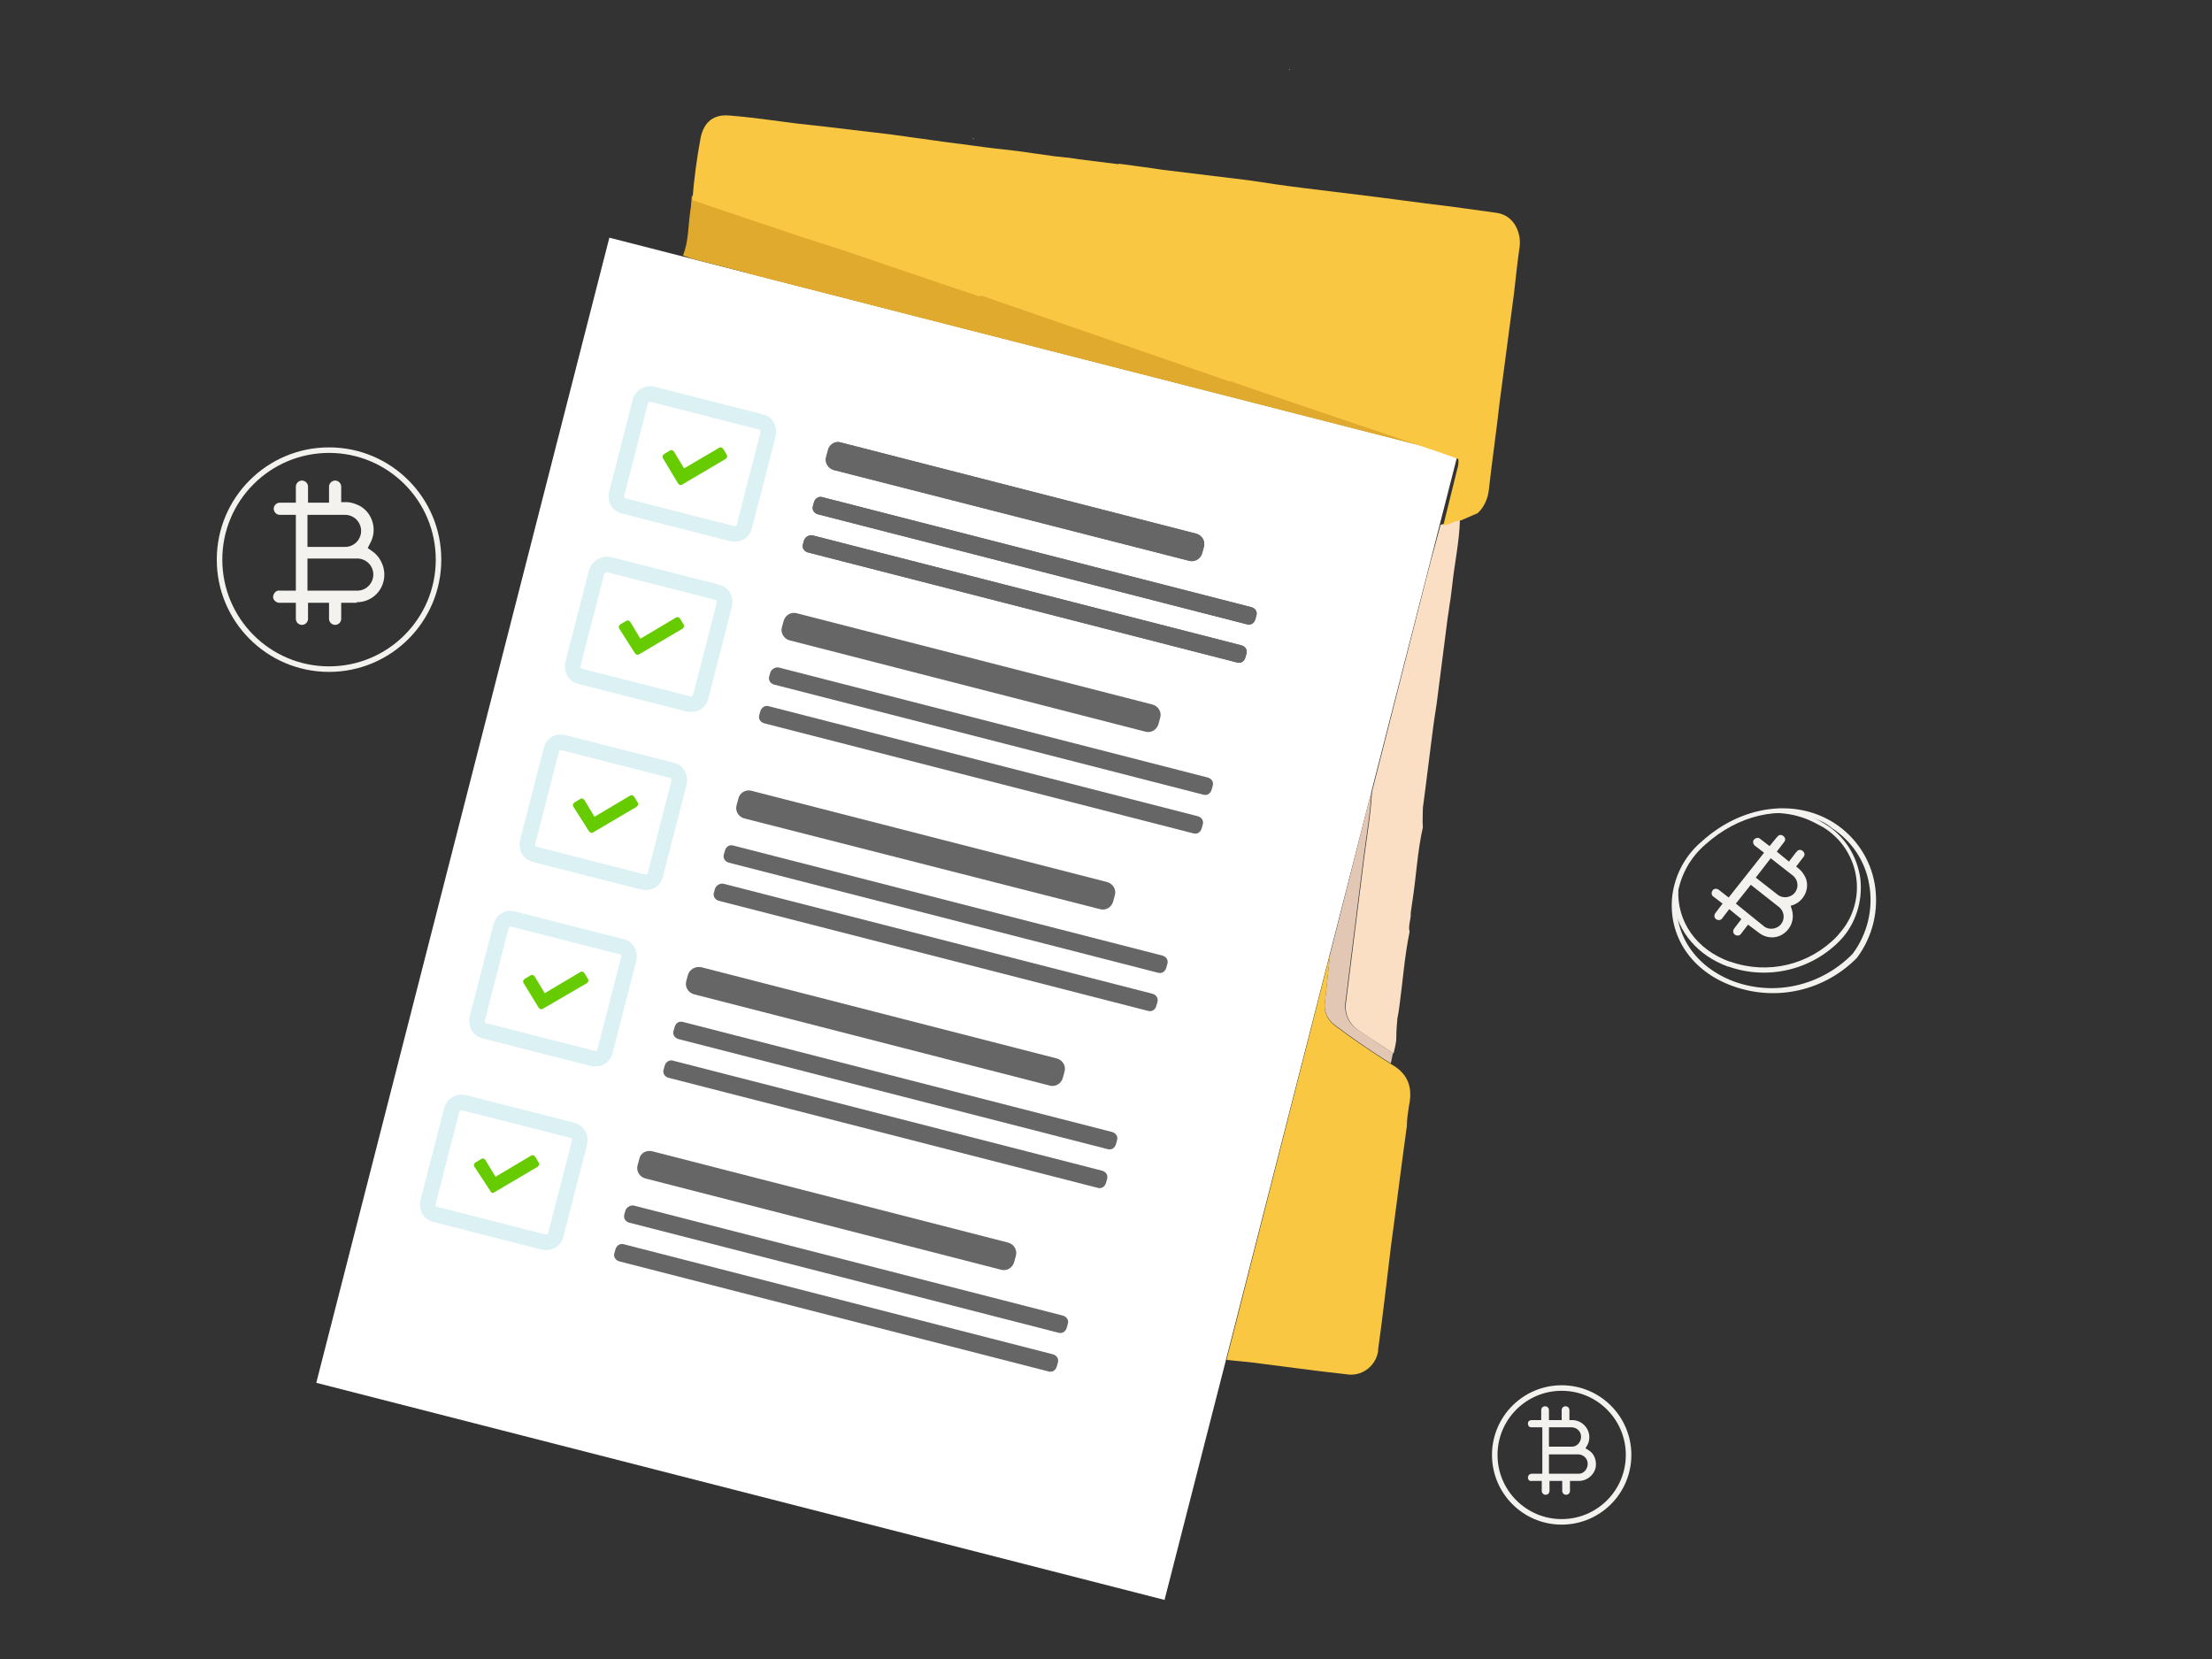 <?xml version="1.0" encoding="utf-8"?>
<!-- Generator: Adobe Illustrator 24.3.0, SVG Export Plug-In . SVG Version: 6.00 Build 0)  -->
<svg version="1.1" id="Layer_1" xmlns="http://www.w3.org/2000/svg" xmlns:xlink="http://www.w3.org/1999/xlink" x="0px" y="0px"
	 viewBox="0 0 400 300" style="enable-background:new 0 0 400 300;" xml:space="preserve">
<rect x="0" y="0" width="400" height="300" fill="#333333" stroke="none"/>
<style type="text/css">
	.st0{fill:#FFFFFF;}
	.st1{fill:#E0AA2F;}
	.st2{fill:#A4A7AA;}
	.st3{fill:#FADFC4;}
	.st4{fill:#E2C8B4;}
	.st5{fill:#666666;}
	.st6{fill:none;stroke:#DCF1F4;stroke-width:2.83;stroke-miterlimit:10;}
	.st7{fill:#66CC00;}
	.st8{fill:none;}
	.st9{fill:none;stroke:#F3F2EF;stroke-miterlimit:10;}
	.st10{fill:#F3F2EF;}
	.st11{fill:#FAC742;}
</style>
<rect x="53.5" y="87" transform="matrix(0.248 -0.969 0.969 0.248 -40.378 280.322)" class="st0" width="213.7" height="158.3"/>
<path class="st1" d="M125.2,36.1c6.6,2.2,13.3,4.5,19.9,6.7c3.7,1.2,7.4,2.3,11,3.6c5.3,1.8,10.6,3.6,15.9,5.4c1.5,0.5,3,1,4.5,1.5
	c1.1,0.4,1.6,0.2,1.8-1.2c0.7-4.8,1.6-9.5,2.5-14.3c0.1-0.9,0.4-1.7,0.9-2.4l-2.3,18.9l-0.9,6c-0.6-0.1-1.3-0.2-1.9-0.3
	c-17.2-4.4-34.3-8.8-51.4-13.2c-0.6-0.2-1.1-0.4-1.7-0.6c1.1-2.7,0.9-5.6,1.4-8.4C125,37.3,125.1,36.7,125.2,36.1z"/>
<path class="st2" d="M176,25.2c0,0-0.1-0.1-0.1-0.1s0-0.1,0.1-0.1s0.1,0.1,0.1,0.1S176,25.2,176,25.2z"/>
<path class="st2" d="M233.2,12.7c0,0-0.1-0.1-0.1-0.1s0.1-0.1,0.1-0.1s0.1,0.1,0.1,0.1S233.3,12.6,233.2,12.7z"/>
<path class="st3" d="M257.3,149.6c-1,4.4-1.2,9-1.9,13.4c-0.1,0.7-0.2,1.4-0.3,2.1c0.1,1.1-0.5,2.2-0.2,3.4
	c-0.9,4.3-1.2,8.7-1.8,13.1c-0.1,0.8-0.2,1.6-0.4,2.5c-0.1,1.1-0.2,2.2-0.2,3.4s-0.3,2-0.5,3c-2.1-1.4-4.2-2.7-6.2-4.1
	c-1.8-1.1-2.7-3.1-2.4-5.1c1.1-8.8,2.2-17.5,3.3-26.3c0.5-3.9,1.2-7.9,1.4-11.8c3-11.7,5.9-23.3,8.9-35c1.1-4.4,2.3-8.9,3.5-13.3
	L264,94c-0.1,4-1,8-1.4,11.9c-0.1,0.8-0.2,1.6-0.3,2.4c-0.2,1.1-0.3,2.2-0.5,3.3l-2,15.6l-0.5,3.3c-0.7,5.2-1.3,10.4-2,15.6
	C257.3,147.4,257.2,148.5,257.3,149.6z"/>
<path class="st4" d="M248,143.1c-0.2,4-0.9,7.9-1.4,11.8c-1.1,8.8-2.2,17.5-3.3,26.3c-0.3,2,0.6,4.1,2.4,5.1
	c2.1,1.4,4.1,2.8,6.2,4.1c-0.1,0.6-0.3,1.3-0.4,1.9c-3.5-2.2-6.9-4.5-10.2-7c-1.3-1-2-2.6-1.7-4.2c0.3-2.8,0.6-5.6,0.9-8.4
	L248,143.1z"/>
<polygon class="st1" points="124.7,40.5 135.1,49.4 257.7,80.8 125.1,35.4 "/>
<path class="st5" d="M152,80l64.3,16.5c1.1,0.3,1.7,1.4,1.4,2.4l-0.3,1.1c-0.3,1.1-1.4,1.7-2.4,1.4L150.8,85
	c-1.1-0.3-1.7-1.4-1.4-2.4l0.3-1.1C149.9,80.4,151,79.7,152,80z"/>
<path class="st5" d="M148.7,89.9l77.6,19.9c0.7,0.2,1.1,0.8,0.9,1.5L227,112c-0.2,0.7-0.8,1.1-1.5,0.9L147.9,93
	c-0.7-0.2-1.1-0.8-0.9-1.5l0.2-0.7C147.4,90.1,148.1,89.7,148.7,89.9z"/>
<path class="st5" d="M146.9,96.8l77.6,19.9c0.7,0.2,1.1,0.8,0.9,1.5l-0.2,0.7c-0.2,0.7-0.8,1.1-1.5,0.9l-77.6-19.9
	c-0.7-0.2-1.1-0.8-0.9-1.5l0.2-0.7C145.6,97.1,146.3,96.7,146.9,96.8z"/>
<path class="st5" d="M144.1,110.9l64.3,16.5c1.1,0.3,1.7,1.4,1.4,2.4l-0.3,1.1c-0.3,1.1-1.4,1.7-2.4,1.4l-64.3-16.5
	c-1.1-0.3-1.7-1.4-1.4-2.4l0.3-1.1C142,111.2,143.1,110.6,144.1,110.9z"/>
<path class="st5" d="M140.8,120.7l77.6,19.9c0.7,0.2,1.1,0.8,0.9,1.5l-0.2,0.7c-0.2,0.7-0.8,1.1-1.5,0.9L140,123.8
	c-0.7-0.2-1.1-0.8-0.9-1.5l0.2-0.7C139.5,121,140.2,120.6,140.8,120.7z"/>
<path class="st5" d="M139,127.7l77.6,19.9c0.7,0.2,1.1,0.8,0.9,1.5l-0.2,0.7c-0.2,0.7-0.8,1.1-1.5,0.9l-77.6-19.9
	c-0.7-0.2-1.1-0.8-0.9-1.5l0.2-0.7C137.7,127.9,138.4,127.5,139,127.7z"/>
<path class="st6" d="M118,71.3l19.6,5c1,0.2,1.5,1.2,1.3,2.2l-4.3,16.7c-0.2,1-1.2,1.5-2.2,1.3l-19.6-5c-1-0.2-1.5-1.2-1.3-2.2
	l4.3-16.7C116.1,71.6,117,71,118,71.3z"/>
<path class="st7" d="M119.9,82.9c-0.2-0.3-0.1-0.6,0.2-0.8c0,0,0,0,0,0l1-0.6c0.3-0.2,0.6-0.1,0.8,0.2c0,0,0,0,0,0l1.8,3L130,81
	c0.3-0.2,0.6-0.1,0.8,0.2l0.6,1c0.2,0.3,0.1,0.6-0.2,0.8l-7.8,4.6c-0.3,0.2-0.6,0.1-0.8-0.2c0,0,0,0,0,0L119.9,82.9z"/>
<path class="st6" d="M110.1,102.1l19.6,5c1,0.2,1.5,1.2,1.3,2.2l-4.3,16.7c-0.2,1-1.2,1.5-2.2,1.3l-19.6-5c-1-0.2-1.5-1.2-1.3-2.2
	l4.3-16.7C108.2,102.5,109.2,101.9,110.1,102.1z"/>
<path class="st7" d="M112,113.7c-0.2-0.3-0.1-0.6,0.2-0.8c0,0,0,0,0,0l1-0.6c0.3-0.2,0.6-0.1,0.8,0.2c0,0,0,0,0,0l1.8,3l6.4-3.8
	c0.3-0.2,0.6-0.1,0.8,0.2c0,0,0,0,0,0l0.6,1c0.2,0.3,0.1,0.6-0.2,0.8l-7.8,4.6c-0.3,0.2-0.6,0.1-0.8-0.2c0,0,0,0,0,0L112,113.7z"/>
<path class="st5" d="M135.9,143l64.3,16.5c1.1,0.3,1.7,1.4,1.4,2.4l-0.3,1.1c-0.3,1.1-1.4,1.7-2.4,1.4L134.6,148
	c-1.1-0.3-1.7-1.4-1.4-2.4l0.3-1.1C133.7,143.4,134.8,142.7,135.9,143z"/>
<path class="st5" d="M132.6,152.9l77.6,19.9c0.7,0.2,1.1,0.8,0.9,1.5l-0.2,0.7c-0.2,0.7-0.8,1.1-1.5,0.9L131.8,156
	c-0.7-0.2-1.1-0.8-0.9-1.5l0.2-0.7C131.3,153.1,131.9,152.7,132.6,152.9z"/>
<path class="st5" d="M130.8,159.8l77.6,19.9c0.7,0.2,1.1,0.8,0.9,1.5l-0.2,0.7c-0.2,0.7-0.8,1.1-1.5,0.9L130,162.9
	c-0.7-0.2-1.1-0.8-0.9-1.5l0.2-0.7C129.5,160.1,130.2,159.7,130.8,159.8z"/>
<path class="st6" d="M101.9,134.3l19.6,5c1,0.2,1.5,1.2,1.3,2.2l-4.3,16.7c-0.2,1-1.2,1.5-2.2,1.3l-19.6-5c-1-0.2-1.5-1.2-1.3-2.2
	l4.3-16.7C99.9,134.6,100.9,134,101.9,134.3z"/>
<path class="st7" d="M103.7,145.9c-0.2-0.3-0.1-0.6,0.2-0.8c0,0,0,0,0,0l1-0.6c0.3-0.2,0.6-0.1,0.8,0.2l1.8,3l6.4-3.8
	c0.3-0.2,0.6-0.1,0.8,0.2l0.6,1c0.2,0.3,0.1,0.6-0.2,0.8l-7.8,4.6c-0.3,0.2-0.6,0.1-0.8-0.2c0,0,0,0,0,0L103.7,145.9z"/>
<path class="st5" d="M126.8,174.9l64.3,16.5c1.1,0.3,1.7,1.4,1.4,2.4l-0.3,1.1c-0.3,1.1-1.4,1.7-2.4,1.4l-64.3-16.5
	c-1.1-0.3-1.7-1.4-1.4-2.4l0.3-1.1C124.7,175.3,125.7,174.7,126.8,174.9z"/>
<path class="st5" d="M123.5,184.8l77.6,19.9c0.7,0.2,1.1,0.8,0.9,1.5l-0.2,0.7c-0.2,0.7-0.8,1.1-1.5,0.9l-77.6-19.9
	c-0.7-0.2-1.1-0.8-0.9-1.5l0.2-0.7C122.2,185,122.8,184.6,123.5,184.8z"/>
<path class="st5" d="M121.7,191.8l77.6,19.9c0.7,0.2,1.1,0.8,0.9,1.5l-0.2,0.7c-0.2,0.7-0.8,1.1-1.5,0.9l-77.6-19.9
	c-0.7-0.2-1.1-0.8-0.9-1.5l0.2-0.7C120.4,192,121.1,191.6,121.7,191.8z"/>
<path class="st6" d="M92.8,166.2l19.6,5c1,0.2,1.5,1.2,1.3,2.2l-4.3,16.7c-0.2,1-1.2,1.5-2.2,1.3l-19.6-5c-1-0.2-1.5-1.2-1.3-2.2
	l4.3-16.7C90.9,166.5,91.8,165.9,92.8,166.2z"/>
<path class="st7" d="M94.7,177.8c-0.2-0.3-0.1-0.6,0.2-0.8c0,0,0,0,0,0l1-0.6c0.3-0.2,0.6-0.1,0.8,0.2c0,0,0,0,0,0l1.8,3l6.4-3.8
	c0.3-0.2,0.6-0.1,0.8,0.2l0.6,1c0.2,0.3,0.1,0.6-0.2,0.8c0,0,0,0,0,0l-7.9,4.6c-0.3,0.2-0.6,0.1-0.8-0.2c0,0,0,0,0,0L94.7,177.8z"/>
<path class="st5" d="M118,208.2l64.3,16.5c1.1,0.3,1.7,1.4,1.4,2.4l-0.3,1.1c-0.3,1.1-1.4,1.7-2.4,1.4l-64.3-16.5
	c-1.1-0.3-1.7-1.4-1.4-2.4l0.3-1.1C115.8,208.5,116.9,207.9,118,208.2z"/>
<path class="st5" d="M114.6,218l77.6,19.9c0.7,0.2,1.1,0.8,0.9,1.5l-0.2,0.7c-0.2,0.7-0.8,1.1-1.5,0.9l-77.6-19.9
	c-0.7-0.2-1.1-0.8-0.9-1.5l0.2-0.7C113.3,218.3,114,217.9,114.6,218z"/>
<path class="st5" d="M112.8,225l77.6,19.9c0.7,0.2,1.1,0.8,0.9,1.5l-0.2,0.7c-0.2,0.7-0.8,1.1-1.5,0.9l-77.6-19.9
	c-0.7-0.2-1.1-0.8-0.9-1.5l0.2-0.7C111.5,225.2,112.2,224.8,112.8,225z"/>
<path class="st6" d="M83.9,199.4l19.6,5c1,0.2,1.5,1.2,1.3,2.2l-4.3,16.7c-0.2,1-1.2,1.5-2.2,1.3l-19.6-5c-1-0.2-1.5-1.2-1.3-2.2
	l4.3-16.7C82,199.7,82.9,199.2,83.9,199.4z"/>
<path class="st7" d="M85.8,211c-0.2-0.3-0.1-0.6,0.2-0.8c0,0,0,0,0,0l1-0.6c0.3-0.2,0.6-0.1,0.8,0.2c0,0,0,0,0,0l1.8,3l6.4-3.8
	c0.3-0.2,0.6-0.1,0.8,0.2c0,0,0,0,0,0l0.6,1c0.2,0.3,0.1,0.6-0.2,0.8c0,0,0,0,0,0l-7.8,4.6c-0.3,0.2-0.6,0.1-0.7-0.2c0,0,0,0,0,0
	L85.8,211z"/>
<rect class="st8" width="400" height="300"/>
<path class="st5" d="M152,80l64.3,16.5c1.1,0.3,1.7,1.4,1.4,2.4l-0.3,1.1c-0.3,1.1-1.4,1.7-2.4,1.4L150.8,85
	c-1.1-0.3-1.7-1.4-1.4-2.4l0.3-1.1C149.9,80.4,151,79.7,152,80z"/>
<path class="st5" d="M148.7,89.9l77.6,19.9c0.7,0.2,1.1,0.8,0.9,1.5L227,112c-0.2,0.7-0.8,1.1-1.5,0.9L147.9,93
	c-0.7-0.2-1.1-0.8-0.9-1.5l0.2-0.7C147.4,90.1,148.1,89.7,148.7,89.9z"/>
<path class="st5" d="M146.9,96.8l77.6,19.9c0.7,0.2,1.1,0.8,0.9,1.5l-0.2,0.7c-0.2,0.7-0.8,1.1-1.5,0.9l-77.6-19.9
	c-0.7-0.2-1.1-0.8-0.9-1.5l0.2-0.7C145.6,97.1,146.3,96.7,146.9,96.8z"/>
<circle class="st9" cx="282.4" cy="263.1" r="12.1"/>
<path class="st10" d="M285.5,267.8c1.7,0,3.1-1.4,3.1-3c0-1.1-0.5-2.1-1.4-2.6l-0.5-0.3l0.3-0.5c0.3-0.5,0.4-1,0.4-1.5
	c0-1.7-1.4-3.1-3.1-3.1h-0.5V255c0-0.4-0.3-0.7-0.7-0.7s-0.7,0.3-0.7,0.7v1.8h-2.3V255c0-0.4-0.3-0.7-0.7-0.7s-0.7,0.3-0.7,0.7v1.8
	H277c-0.4,0-0.7,0.2-0.7,0.6c0,0.4,0.2,0.7,0.6,0.7c0.1,0,0.1,0,0.2,0h1.8v8.4H277c-0.4,0-0.7,0.3-0.7,0.7c0,0.4,0.3,0.7,0.7,0.6
	h1.8v1.8c0,0.4,0.3,0.7,0.7,0.7s0.7-0.3,0.7-0.7v-1.8h2.3v1.8c0,0.4,0.3,0.7,0.7,0.7s0.7-0.3,0.7-0.7v-1.8L285.5,267.8L285.5,267.8z
	 M280.1,258.1h4.2c1,0.1,1.7,0.9,1.6,1.9c-0.1,0.9-0.8,1.6-1.6,1.6h-4.2V258.1z M280.1,266.5v-3.5h5.4c1,0.1,1.7,0.9,1.6,1.9
	c-0.1,0.9-0.8,1.6-1.6,1.6H280.1z"/>
<circle class="st9" cx="59.5" cy="101.2" r="19.8"/>
<path class="st10" d="M64.5,108.9c2.8,0,5-2.2,5-5c0-1.7-0.9-3.4-2.3-4.3l-0.7-0.5l0.4-0.8c1.4-2.4,0.5-5.5-1.8-6.8
	c-0.8-0.4-1.6-0.7-2.5-0.7h-0.9V88c0-0.6-0.5-1.1-1.1-1.1c-0.6,0-1.1,0.5-1.1,1.1c0,0,0,0,0,0v2.9h-3.8V88c0-0.6-0.5-1.1-1.1-1.1
	c-0.6,0-1.1,0.5-1.1,1.1c0,0,0,0,0,0v2.9h-2.9c-0.6,0-1.1,0.5-1.1,1.1c0,0.6,0.5,1.1,1.1,1.1c0,0,0,0,0,0h2.9v13.7h-2.9
	c-0.6-0.1-1.1,0.4-1.2,1c-0.1,0.6,0.4,1.1,1,1.2c0.1,0,0.1,0,0.2,0h2.9v2.9c0,0.6,0.5,1.1,1.1,1.1c0.6,0,1.1-0.5,1.1-1.1
	c0,0,0,0,0,0v-2.9h3.8v2.9c0,0.6,0.5,1.1,1.1,1.1c0.6,0,1.1-0.5,1.1-1.1v-2.9H64.5z M55.6,93.1h6.8c1.6,0,2.9,1.3,2.9,2.9
	c0,1.6-1.3,2.9-2.9,2.9c0,0,0,0,0,0h-6.8V93.1z M55.6,106.8V101h8.8c1.6-0.1,3,1.1,3.1,2.7s-1.1,3-2.7,3.1c-0.1,0-0.2,0-0.3,0
	L55.6,106.8z"/>
<path class="st10" d="M313.3,178.3c-7.5-2.7-11.7-9.1-10.9-16.3c0.5-3.9,2.4-7.4,5.4-9.9c7.2-6.5,16.9-7.8,24-3.2
	c3.8,2.5,6.4,6.4,7.2,10.9c0.8,4.7-0.3,9.5-3.2,13.4C330,179.1,321.3,181.2,313.3,178.3l0.2-0.4L313.3,178.3L313.3,178.3z
	 M328.1,148c-6.3-2.3-13.8-0.6-19.7,4.7c-2.8,2.4-4.6,5.7-5.1,9.4c-0.8,6.8,3.3,12.8,10.3,15.4c7.5,2.7,15.8,0.7,21.4-5
	c2.7-3.6,3.8-8.2,3-12.6c-0.7-4.2-3.2-7.9-6.8-10.2C330.3,148.9,329.2,148.4,328.1,148z"/>
<path class="st10" d="M336.4,158.8c-0.6-4.1-2.9-7.7-6.4-9.8c-2.5-1.6-5.4-2.6-8.3-2.8c0,0.4-0.4,0.8-0.9,0.7c0,0,0,0,0,0h-0.2
	l0,0.1c2,0,3.9,0.3,5.8,1c1.1,0.4,2.2,1,3.3,1.6c6,3.7,7.9,11.5,4.2,17.5c-0.5,0.8-1.1,1.5-1.7,2.2c-5,5.2-12.5,7-19.3,4.6h-0.1
	c-6.1-2.2-9.6-7.3-9.3-13.1c-0.3,0.9-0.5,1.8-0.8,2.7c0.7,5,4.3,9.3,9.8,11.3h0.1c7.1,2.5,15.1,0.6,20.3-4.9
	C335.5,167.1,336.9,163,336.4,158.8z"/>
<path class="st10" d="M318.1,168.7c1.7,1.3,4,1,5.3-0.7c0.8-1,1-2.4,0.6-3.6l-0.2-0.6l0.6-0.2c1.9-0.8,2.9-3,2.1-4.9
	c-0.3-0.6-0.7-1.2-1.2-1.6l-0.5-0.4l1.3-1.7c0.3-0.3,0.3-0.8-0.1-1.1c-0.3-0.3-0.8-0.3-1.1,0.1c0,0,0,0.1-0.1,0.1l-1.3,1.7l-2.2-1.8
	l1.3-1.7c0.3-0.3,0.3-0.8-0.1-1.1c-0.3-0.3-0.8-0.3-1.1,0.1c0,0,0,0.1-0.1,0.1L320,153l-1.7-1.3c-0.3-0.3-0.8-0.2-1.1,0.1
	c0,0,0,0,0,0c-0.3,0.3-0.2,0.8,0.1,1.1c0,0,0,0,0,0l1.7,1.3l-6.4,8.1l-1.8-1.4c-0.4-0.3-0.9-0.2-1.1,0.1c-0.3,0.4-0.2,0.9,0.1,1.1
	l1.7,1.3l-1.3,1.7c-0.3,0.4-0.2,0.9,0.1,1.1c0.4,0.3,0.9,0.2,1.1-0.1l0,0l1.3-1.7l2.2,1.8l-1.3,1.7c-0.3,0.4-0.2,0.9,0.1,1.1
	c0.4,0.3,0.9,0.2,1.1-0.1l1.3-1.7L318.1,168.7L318.1,168.7z M320.2,155.2l4.1,3.2c0.9,0.8,1,2.2,0.2,3.1c-0.7,0.8-2,1-2.9,0.4
	l-4.1-3.2L320.2,155.2z M313.9,163.4l2.7-3.4l5.2,4.1c0.9,0.8,1,2.2,0.2,3.1c-0.7,0.8-2,1-2.9,0.4L313.9,163.4z"/>
<path class="st11" d="M270.7,38.5c-4.3-0.6-8.5-1.2-12.8-1.7c-7.4-1-14.8-1.9-22.2-2.8c-3.3-0.4-6.6-0.9-9.9-1.4l-15.6-1.9l-1.3-0.2
	c-2.2-0.3-4.4-0.6-6.6-0.9v0.1l-7.2-0.9l-2-0.3c-0.1,0-0.1,0-0.2,0l-1.8-0.2H191l-7.1-1c-2.7-0.3-5.4-0.6-8.2-1l-4.6-0.6L161,24.3
	l-11.8-1.4l-5.4-0.6c-3.9-0.5-7.9-1.1-11.8-1.4c-2.9-0.3-4.7,1.1-5.3,4c-0.7,3.7-1.2,7.5-1.5,11.3c6.6,2.2,13.3,4.5,19.9,6.7
	c3.7,1.2,7.4,2.3,11,3.6c5.3,1.8,10.6,3.6,15.9,5.4c1.5,0.5,3,1,4.5,1.5c0.3,0.2,0.7,0.2,1.1,0.1l44.8,15.5v-0.1
	c13.2,4.6,40,13.5,41.3,14.1c0.1,0.6,0,1.3-0.2,1.9l-2.5,10.1c1.1-0.1,2.1-0.9,3.2-0.9l3-1.3c1.1-1,1.8-2.5,2-4
	c0.6-5.4,1.4-10.8,2-16.2c0.9-6.6,1.7-13.1,2.6-19.7c0.3-2.8,0.6-5.5,1-8.3C275.1,42.2,273.9,39,270.7,38.5z"/>
<path class="st11" d="M251.5,192.4c-3.5-2.2-6.9-4.5-10.2-7c-1.3-1-2-2.6-1.7-4.2c0.3-2.8,0.6-5.6,0.9-8.4c-0.1,0.2-0.2,0.4-0.2,0.6
	c-6.2,24.2-12.3,48.3-18.5,72.5c1.6,0.2,3.2,0.3,4.8,0.5c5.6,0.7,11.2,1.5,16.8,2.1c2.7,0.5,5.3-1.3,5.8-4.1c0-0.1,0-0.2,0-0.3
	c0.9-6.4,1.6-12.9,2.4-19.3c0.8-5.8,1.5-11.6,2.3-17.5c0.2-1.2,0.3-2.4,0.5-3.6c0-1.3,0.2-2.5,0.4-3.8
	C255.5,196.6,254.6,194.1,251.5,192.4z"/>
</svg>
